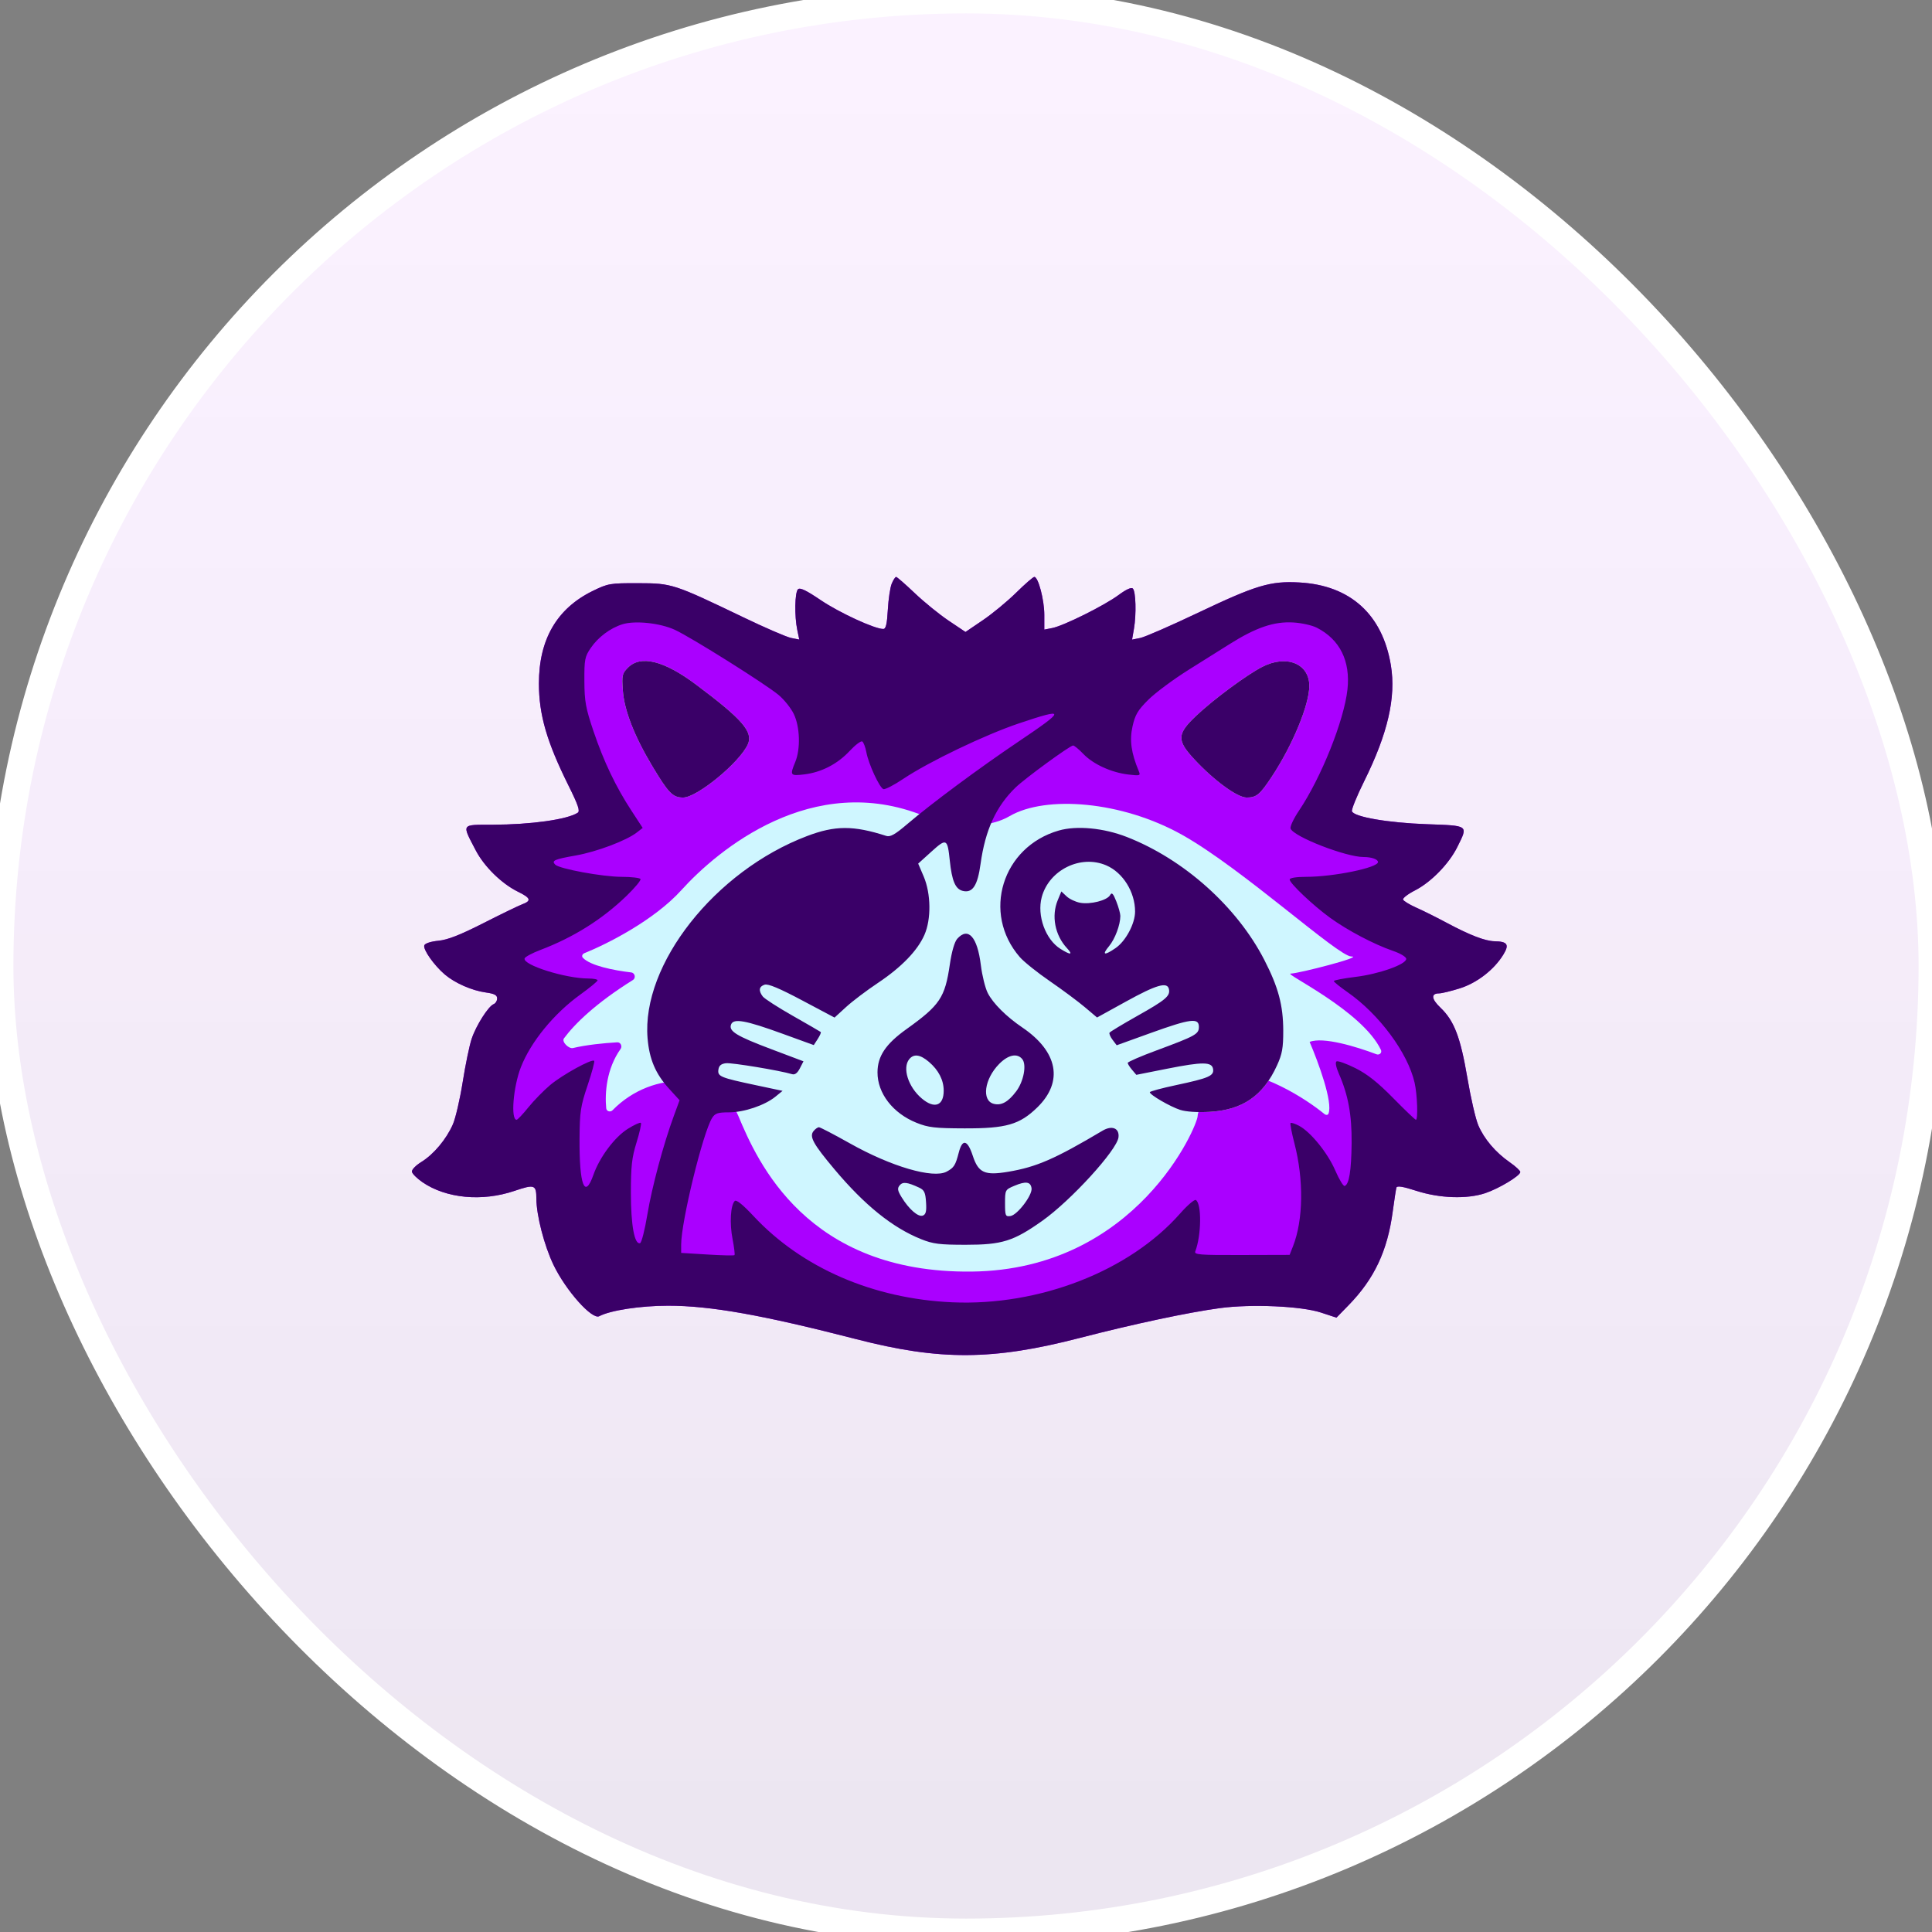 <svg width="72" height="72" viewBox="0 0 72 72" fill="none" xmlns="http://www.w3.org/2000/svg">
<rect x="0" y="0" width="72" height="72" fill="#808080" stroke="none"/>
<rect width="72" height="72" rx="36" fill="white"/>
<rect width="72" height="72" rx="36" fill="url(#paint0_linear_5887_5116)"/>
<rect width="72" height="72" rx="36" stroke="white"/>
<path fill-rule="evenodd" clip-rule="evenodd" d="M33.231 21.754C33.174 21.894 33.109 22.33 33.087 22.724C33.056 23.264 33.014 23.44 32.916 23.44C32.595 23.44 31.281 22.834 30.593 22.37C30.043 21.997 29.812 21.887 29.738 21.961C29.619 22.081 29.605 22.961 29.712 23.476L29.787 23.835L29.483 23.775C29.317 23.742 28.521 23.399 27.717 23.012C25.098 21.755 25.045 21.737 23.785 21.734C22.739 21.731 22.66 21.744 22.093 22.021C20.754 22.675 20.083 23.828 20.084 25.472C20.084 26.635 20.377 27.646 21.184 29.27C21.549 30.005 21.624 30.227 21.529 30.289C21.143 30.541 19.79 30.731 18.361 30.735C17.169 30.738 17.205 30.683 17.73 31.691C18.047 32.298 18.699 32.936 19.306 33.233C19.78 33.465 19.815 33.569 19.464 33.7C19.326 33.752 18.674 34.068 18.015 34.403C17.145 34.845 16.685 35.025 16.338 35.059C16.058 35.086 15.841 35.156 15.813 35.229C15.756 35.379 16.175 35.974 16.576 36.316C16.957 36.639 17.586 36.915 18.107 36.987C18.425 37.031 18.527 37.085 18.527 37.207C18.527 37.297 18.469 37.392 18.399 37.42C18.202 37.496 17.744 38.215 17.578 38.711C17.496 38.955 17.345 39.679 17.244 40.321C17.142 40.962 16.977 41.674 16.877 41.902C16.633 42.458 16.162 43.02 15.704 43.302C15.497 43.429 15.338 43.593 15.351 43.667C15.363 43.741 15.538 43.915 15.739 44.054C16.62 44.662 17.966 44.79 19.172 44.381C19.921 44.127 19.986 44.15 19.989 44.668C19.992 45.298 20.283 46.422 20.629 47.142C21.09 48.098 22.066 49.192 22.332 49.051C22.747 48.831 23.871 48.66 24.9 48.66C26.476 48.66 28.414 49.005 31.918 49.908C35.027 50.71 37.002 50.699 40.228 49.864C42.253 49.34 44.273 48.91 45.466 48.749C46.639 48.592 48.494 48.673 49.231 48.916L49.806 49.105L50.258 48.641C51.217 47.657 51.707 46.617 51.903 45.15C51.961 44.718 52.023 44.316 52.041 44.257C52.064 44.181 52.288 44.218 52.788 44.38C53.654 44.659 54.674 44.693 55.353 44.465C55.865 44.293 56.657 43.815 56.657 43.678C56.657 43.628 56.479 43.464 56.26 43.312C55.732 42.944 55.307 42.444 55.09 41.932C54.992 41.702 54.809 40.908 54.684 40.167C54.426 38.652 54.192 38.041 53.687 37.559C53.338 37.227 53.319 37.02 53.636 37.02C53.728 37.02 54.069 36.937 54.394 36.836C55.041 36.634 55.679 36.141 56.025 35.576C56.255 35.2 56.181 35.087 55.697 35.078C55.346 35.071 54.777 34.851 53.914 34.39C53.537 34.188 53.024 33.932 52.774 33.822C52.525 33.711 52.306 33.577 52.288 33.524C52.271 33.47 52.471 33.316 52.734 33.182C53.335 32.874 54.005 32.186 54.315 31.556C54.716 30.745 54.753 30.772 53.16 30.715C51.724 30.663 50.463 30.445 50.383 30.235C50.359 30.172 50.564 29.667 50.839 29.113C51.719 27.339 52.03 25.991 51.834 24.795C51.523 22.9 50.322 21.812 48.424 21.707C47.342 21.647 46.819 21.804 44.641 22.839C43.63 23.32 42.665 23.741 42.496 23.775L42.189 23.837L42.259 23.431C42.352 22.892 42.329 22.045 42.218 21.934C42.162 21.877 41.969 21.965 41.683 22.177C41.156 22.567 39.642 23.321 39.215 23.405L38.918 23.463V22.914C38.918 22.356 38.693 21.5 38.546 21.5C38.502 21.5 38.197 21.765 37.869 22.088C37.54 22.412 36.981 22.874 36.626 23.114L35.981 23.552L35.349 23.128C35.002 22.895 34.434 22.433 34.087 22.102C33.739 21.771 33.428 21.5 33.396 21.5C33.363 21.5 33.289 21.614 33.231 21.754ZM23.403 24.88C23.185 25.1 23.17 25.165 23.212 25.734C23.264 26.468 23.639 27.431 24.303 28.541C24.915 29.562 25.071 29.722 25.458 29.722C25.978 29.722 27.563 28.419 27.869 27.74C28.078 27.277 27.668 26.804 25.929 25.504C24.745 24.619 23.875 24.403 23.403 24.88ZM47.042 24.851C46.461 25.149 45.225 26.063 44.583 26.67C43.856 27.358 43.847 27.587 44.519 28.308C45.249 29.092 46.113 29.722 46.458 29.722C46.826 29.722 46.953 29.616 47.401 28.937C48.173 27.767 48.794 26.262 48.794 25.561C48.794 24.73 47.949 24.387 47.042 24.851ZM39.46 30.951C37.346 31.557 36.583 34.032 38.006 35.669C38.157 35.843 38.661 36.247 39.126 36.566C39.59 36.885 40.175 37.32 40.427 37.533L40.884 37.919L41.961 37.325C43.1 36.696 43.505 36.579 43.563 36.863C43.615 37.12 43.446 37.263 42.379 37.863C41.834 38.17 41.371 38.45 41.349 38.485C41.328 38.521 41.379 38.641 41.463 38.752L41.616 38.954L42.888 38.495C44.361 37.964 44.679 37.923 44.679 38.265C44.679 38.539 44.566 38.602 43.102 39.145C42.511 39.363 42.027 39.573 42.027 39.611C42.027 39.648 42.099 39.764 42.187 39.867L42.347 40.056L43.49 39.829C44.824 39.564 45.17 39.567 45.209 39.844C45.244 40.094 45.049 40.179 43.833 40.438C43.292 40.553 42.85 40.673 42.85 40.704C42.85 40.801 43.607 41.241 43.982 41.362C44.198 41.432 44.626 41.46 45.079 41.435C46.308 41.366 47.074 40.838 47.591 39.703C47.784 39.28 47.824 39.055 47.823 38.406C47.82 37.465 47.64 36.79 47.119 35.776C46.099 33.79 44.12 32.021 41.989 31.19C41.128 30.855 40.126 30.76 39.46 30.951ZM41.23 32.251C41.851 32.52 42.301 33.244 42.301 33.971C42.301 34.42 41.952 35.075 41.572 35.334C41.151 35.623 41.053 35.594 41.33 35.262C41.554 34.992 41.751 34.467 41.752 34.135C41.752 34.047 41.685 33.804 41.602 33.594C41.483 33.293 41.434 33.243 41.37 33.358C41.261 33.556 40.632 33.715 40.251 33.643C40.08 33.611 39.853 33.503 39.747 33.403L39.554 33.221L39.419 33.547C39.176 34.133 39.314 34.852 39.761 35.333C40 35.59 39.903 35.601 39.52 35.362C38.962 35.013 38.639 34.122 38.822 33.436C39.093 32.419 40.275 31.837 41.23 32.251ZM35.674 34.985C35.573 35.099 35.468 35.46 35.398 35.938C35.217 37.18 35.028 37.461 33.78 38.354C33.008 38.906 32.704 39.36 32.702 39.962C32.699 40.744 33.274 41.488 34.154 41.842C34.596 42.02 34.842 42.048 35.946 42.051C37.498 42.056 37.999 41.911 38.657 41.27C39.638 40.314 39.429 39.193 38.1 38.292C37.503 37.887 37.009 37.395 36.811 37.008C36.717 36.824 36.601 36.355 36.553 35.966C36.424 34.914 36.081 34.531 35.674 34.985ZM34.617 39.572C34.977 39.878 35.169 40.251 35.169 40.646C35.169 41.213 34.821 41.336 34.35 40.935C33.844 40.506 33.62 39.796 33.886 39.471C34.056 39.264 34.294 39.297 34.617 39.572ZM38.096 39.469C38.267 39.677 38.15 40.301 37.871 40.671C37.572 41.068 37.319 41.209 37.036 41.137C36.573 41.02 36.683 40.208 37.239 39.647C37.575 39.307 37.907 39.239 38.096 39.469ZM30.32 42.15C30.152 42.355 30.3 42.626 31.099 43.578C32.22 44.913 33.261 45.752 34.325 46.179C34.772 46.359 35.017 46.389 35.992 46.389C37.344 46.389 37.767 46.258 38.839 45.499C39.91 44.742 41.627 42.86 41.683 42.383C41.722 42.043 41.442 41.928 41.088 42.138C39.309 43.194 38.63 43.49 37.574 43.668C36.697 43.816 36.461 43.709 36.252 43.071C36.056 42.472 35.865 42.429 35.731 42.951C35.607 43.431 35.551 43.518 35.276 43.665C34.773 43.932 33.208 43.474 31.675 42.611C31.086 42.28 30.566 42.009 30.52 42.009C30.474 42.009 30.384 42.072 30.32 42.15ZM34.255 44.26C34.444 44.348 34.488 44.44 34.511 44.805C34.533 45.141 34.505 45.257 34.392 45.301C34.222 45.367 33.876 45.068 33.6 44.617C33.449 44.37 33.435 44.287 33.527 44.175C33.643 44.034 33.811 44.053 34.255 44.26ZM38.443 44.283C38.479 44.538 37.916 45.28 37.657 45.318C37.47 45.345 37.455 45.31 37.455 44.843C37.455 44.347 37.461 44.335 37.798 44.193C38.229 44.011 38.408 44.036 38.443 44.283Z" fill="#AA00FF"/>
<path d="M25.394 33.171C24.373 34.299 22.635 35.176 21.775 35.524C21.703 35.553 21.668 35.636 21.721 35.693C22.001 35.989 22.861 36.161 23.524 36.24C23.662 36.256 23.706 36.447 23.588 36.521C22.201 37.388 21.419 38.153 21.016 38.698C20.922 38.825 21.199 39.095 21.352 39.058C21.846 38.939 22.499 38.873 23.003 38.844C23.128 38.837 23.2 38.99 23.127 39.092C22.601 39.83 22.536 40.739 22.592 41.303C22.604 41.42 22.747 41.458 22.829 41.374C24.343 39.828 26.838 39.962 27.516 41.588C28.223 43.285 30.062 47.459 36.216 47.388C42.369 47.317 44.633 41.941 44.633 41.588C44.633 41.305 45.246 40.338 45.552 39.89C47.021 39.89 48.65 40.936 49.361 41.519C49.41 41.559 49.482 41.563 49.507 41.505C49.683 41.09 49.131 39.587 48.806 38.829C49.306 38.629 50.544 39.004 51.297 39.289C51.407 39.331 51.514 39.232 51.463 39.126C50.768 37.664 47.832 36.283 48.099 36.283C48.382 36.283 50.857 35.646 50.362 35.646C49.867 35.646 46.33 32.393 44.067 31.119C41.804 29.846 38.974 29.634 37.63 30.412C36.555 31.035 35.06 30.672 34.447 30.412C30.274 28.715 26.738 31.685 25.394 33.171Z" fill="#CFF6FF"/>
<path fill-rule="evenodd" clip-rule="evenodd" d="M33.231 21.754C33.174 21.894 33.109 22.33 33.087 22.724C33.056 23.264 33.014 23.44 32.916 23.44C32.595 23.44 31.281 22.834 30.593 22.37C30.043 21.997 29.812 21.887 29.738 21.961C29.619 22.081 29.605 22.961 29.712 23.476L29.787 23.835L29.483 23.775C29.317 23.742 28.521 23.399 27.717 23.012C25.098 21.755 25.045 21.737 23.785 21.734C22.739 21.731 22.66 21.744 22.093 22.021C20.754 22.675 20.083 23.828 20.084 25.472C20.084 26.635 20.377 27.646 21.184 29.27C21.549 30.005 21.624 30.227 21.529 30.289C21.143 30.541 19.79 30.731 18.361 30.735C17.169 30.738 17.205 30.683 17.73 31.691C18.047 32.298 18.699 32.936 19.306 33.233C19.78 33.465 19.815 33.569 19.464 33.7C19.326 33.752 18.674 34.068 18.015 34.403C17.145 34.845 16.685 35.025 16.338 35.059C16.058 35.086 15.841 35.156 15.813 35.229C15.756 35.379 16.175 35.974 16.576 36.316C16.957 36.639 17.586 36.915 18.107 36.987C18.425 37.031 18.527 37.085 18.527 37.207C18.527 37.297 18.469 37.392 18.399 37.42C18.202 37.496 17.744 38.215 17.578 38.711C17.496 38.955 17.345 39.679 17.244 40.321C17.142 40.962 16.977 41.674 16.877 41.902C16.633 42.458 16.162 43.02 15.704 43.302C15.497 43.429 15.338 43.593 15.351 43.667C15.363 43.741 15.538 43.915 15.739 44.054C16.62 44.662 17.966 44.79 19.172 44.381C19.921 44.127 19.986 44.15 19.989 44.668C19.992 45.298 20.283 46.422 20.629 47.142C21.09 48.098 22.066 49.192 22.332 49.051C22.747 48.831 23.871 48.66 24.9 48.66C26.476 48.66 28.414 49.005 31.918 49.908C35.027 50.71 37.002 50.699 40.228 49.864C42.253 49.34 44.273 48.91 45.466 48.749C46.639 48.592 48.494 48.673 49.231 48.916L49.806 49.105L50.258 48.641C51.217 47.657 51.707 46.617 51.903 45.15C51.961 44.718 52.023 44.316 52.041 44.257C52.064 44.181 52.288 44.218 52.788 44.38C53.654 44.659 54.674 44.693 55.353 44.465C55.865 44.293 56.657 43.815 56.657 43.678C56.657 43.628 56.479 43.464 56.26 43.312C55.732 42.944 55.307 42.444 55.09 41.932C54.992 41.702 54.809 40.908 54.684 40.167C54.426 38.652 54.192 38.041 53.687 37.559C53.338 37.227 53.319 37.02 53.636 37.02C53.728 37.02 54.069 36.937 54.394 36.836C55.041 36.634 55.679 36.141 56.025 35.576C56.255 35.2 56.181 35.087 55.697 35.078C55.346 35.071 54.777 34.851 53.914 34.39C53.537 34.188 53.024 33.932 52.774 33.822C52.525 33.711 52.306 33.577 52.288 33.524C52.271 33.47 52.471 33.316 52.734 33.182C53.335 32.874 54.005 32.186 54.315 31.556C54.716 30.745 54.753 30.772 53.16 30.715C51.724 30.663 50.463 30.445 50.383 30.235C50.359 30.172 50.564 29.667 50.839 29.113C51.719 27.339 52.03 25.991 51.834 24.795C51.523 22.9 50.322 21.812 48.424 21.707C47.342 21.647 46.819 21.804 44.641 22.839C43.63 23.32 42.665 23.741 42.496 23.775L42.189 23.837L42.259 23.431C42.352 22.892 42.329 22.045 42.218 21.934C42.162 21.877 41.969 21.965 41.683 22.177C41.156 22.567 39.642 23.321 39.215 23.405L38.918 23.463V22.914C38.918 22.356 38.693 21.5 38.546 21.5C38.502 21.5 38.197 21.765 37.869 22.088C37.54 22.412 36.981 22.874 36.626 23.114L35.981 23.552L35.349 23.128C35.002 22.895 34.434 22.433 34.087 22.102C33.739 21.771 33.428 21.5 33.396 21.5C33.363 21.5 33.289 21.614 33.231 21.754ZM25.151 23.472C25.758 23.752 28.507 25.479 29.011 25.895C29.22 26.068 29.477 26.389 29.583 26.609C29.813 27.089 29.838 27.911 29.637 28.397C29.43 28.897 29.448 28.922 29.968 28.86C30.608 28.784 31.21 28.474 31.664 27.986C31.874 27.761 32.085 27.602 32.134 27.632C32.183 27.663 32.251 27.844 32.287 28.035C32.367 28.469 32.774 29.352 32.921 29.408C32.981 29.431 33.316 29.259 33.665 29.024C34.616 28.387 36.716 27.38 37.979 26.956C39.729 26.369 39.727 26.445 37.967 27.63C36.5 28.617 34.697 29.954 33.807 30.715C33.357 31.099 33.177 31.2 33.029 31.152C31.802 30.758 31.124 30.759 30.072 31.159C26.645 32.461 23.904 35.938 24.133 38.693C24.198 39.475 24.431 40.021 24.936 40.575L25.326 41.003L25.116 41.575C24.724 42.638 24.295 44.239 24.124 45.269C24.031 45.832 23.91 46.308 23.855 46.327C23.646 46.397 23.511 45.661 23.511 44.457C23.511 43.46 23.547 43.14 23.722 42.576C23.838 42.203 23.911 41.874 23.883 41.846C23.856 41.818 23.638 41.918 23.399 42.067C22.907 42.374 22.346 43.124 22.114 43.785C21.79 44.706 21.586 44.168 21.598 42.424C21.605 41.431 21.636 41.225 21.898 40.448C22.058 39.971 22.169 39.56 22.143 39.534C22.059 39.449 20.959 40.054 20.506 40.434C20.261 40.64 19.894 41.016 19.689 41.27C19.485 41.524 19.288 41.731 19.252 41.731C19.027 41.731 19.126 40.504 19.411 39.773C19.779 38.829 20.64 37.776 21.624 37.066C21.977 36.812 22.267 36.573 22.27 36.535C22.274 36.497 22.119 36.466 21.927 36.466C21.073 36.466 19.471 35.961 19.551 35.717C19.57 35.659 19.832 35.519 20.134 35.404C21.372 34.934 22.442 34.263 23.348 33.388C23.661 33.085 23.896 32.802 23.869 32.758C23.842 32.714 23.524 32.678 23.162 32.677C22.457 32.676 20.846 32.379 20.691 32.222C20.543 32.072 20.658 32.022 21.459 31.881C22.232 31.745 23.343 31.327 23.731 31.025L23.951 30.854L23.536 30.218C22.949 29.322 22.501 28.384 22.115 27.242C21.827 26.389 21.782 26.141 21.778 25.38C21.774 24.577 21.794 24.472 22.016 24.147C22.293 23.742 22.746 23.404 23.199 23.264C23.669 23.119 24.603 23.218 25.151 23.472ZM49.072 23.392C49.933 23.831 50.331 24.633 50.216 25.694C50.089 26.851 49.24 28.975 48.408 30.213C48.21 30.508 48.069 30.808 48.096 30.879C48.211 31.182 50.156 31.939 50.819 31.939C51.114 31.939 51.354 32.023 51.354 32.126C51.354 32.337 49.705 32.676 48.679 32.677C48.307 32.678 48.062 32.717 48.062 32.776C48.062 32.918 48.935 33.744 49.573 34.206C50.222 34.675 51.207 35.194 51.906 35.434C52.192 35.532 52.406 35.661 52.406 35.735C52.406 35.94 51.384 36.302 50.508 36.407C50.068 36.461 49.708 36.53 49.708 36.562C49.708 36.594 49.936 36.778 50.214 36.972C51.395 37.794 52.464 39.235 52.718 40.348C52.819 40.788 52.851 41.731 52.766 41.731C52.738 41.731 52.357 41.367 51.92 40.922C51.345 40.337 50.955 40.028 50.511 39.806C50.173 39.638 49.857 39.525 49.808 39.555C49.755 39.588 49.79 39.771 49.895 40.011C50.246 40.811 50.381 41.553 50.371 42.609C50.36 43.63 50.277 44.142 50.112 44.197C50.063 44.214 49.907 43.956 49.763 43.624C49.481 42.968 48.839 42.177 48.407 41.952C48.258 41.874 48.118 41.829 48.095 41.852C48.072 41.875 48.138 42.217 48.24 42.611C48.592 43.969 48.571 45.466 48.187 46.443L48.06 46.766L46.275 46.771C44.697 46.776 44.496 46.76 44.545 46.633C44.774 46.034 44.787 44.858 44.566 44.721C44.516 44.689 44.251 44.916 43.978 45.226C42.088 47.37 38.731 48.677 35.489 48.533C32.537 48.402 29.886 47.252 28.084 45.322C27.68 44.889 27.441 44.698 27.381 44.758C27.225 44.917 27.186 45.589 27.3 46.174C27.36 46.484 27.393 46.755 27.372 46.775C27.352 46.796 26.897 46.785 26.36 46.752L25.385 46.692V46.383C25.385 45.525 26.196 42.207 26.539 41.662C26.648 41.488 26.751 41.454 27.167 41.454C27.727 41.454 28.499 41.194 28.898 40.87L29.164 40.653L28.166 40.441C26.843 40.16 26.737 40.117 26.773 39.861C26.794 39.711 26.874 39.645 27.056 39.623C27.275 39.598 29.061 39.894 29.518 40.031C29.623 40.063 29.717 39.992 29.808 39.815L29.943 39.552L28.755 39.104C27.444 38.61 27.15 38.43 27.245 38.18C27.335 37.942 27.78 38.021 29.159 38.523L30.327 38.947L30.474 38.72C30.555 38.595 30.606 38.478 30.587 38.46C30.567 38.443 30.099 38.171 29.546 37.857C28.992 37.543 28.488 37.218 28.425 37.135C28.26 36.917 28.285 36.764 28.496 36.696C28.625 36.655 29.048 36.832 29.891 37.28L31.101 37.922L31.533 37.527C31.771 37.309 32.306 36.905 32.722 36.628C33.596 36.044 34.195 35.425 34.452 34.837C34.708 34.254 34.695 33.304 34.424 32.666L34.218 32.184L34.711 31.738C35.274 31.229 35.31 31.247 35.396 32.072C35.475 32.829 35.603 33.13 35.875 33.2C36.243 33.293 36.431 33.01 36.543 32.193C36.717 30.933 37.12 30.053 37.847 29.348C38.195 29.01 39.877 27.782 39.992 27.782C40.035 27.782 40.208 27.925 40.375 28.099C40.742 28.481 41.413 28.788 42.048 28.864C42.482 28.916 42.51 28.907 42.441 28.744C42.156 28.059 42.09 27.594 42.205 27.074C42.302 26.637 42.401 26.469 42.792 26.08C43.05 25.822 43.726 25.32 44.293 24.964C44.86 24.609 45.539 24.182 45.802 24.017C46.808 23.382 47.479 23.154 48.203 23.198C48.507 23.216 48.898 23.303 49.072 23.392ZM23.403 24.88C23.185 25.1 23.17 25.165 23.212 25.734C23.264 26.468 23.639 27.431 24.303 28.541C24.915 29.562 25.071 29.722 25.458 29.722C25.978 29.722 27.563 28.419 27.869 27.74C28.078 27.277 27.668 26.804 25.929 25.504C24.745 24.619 23.875 24.403 23.403 24.88ZM47.042 24.851C46.461 25.149 45.225 26.063 44.583 26.67C43.856 27.358 43.847 27.587 44.519 28.308C45.249 29.092 46.113 29.722 46.458 29.722C46.826 29.722 46.953 29.616 47.401 28.937C48.173 27.767 48.794 26.262 48.794 25.561C48.794 24.73 47.949 24.387 47.042 24.851ZM39.46 30.951C37.346 31.557 36.583 34.032 38.006 35.669C38.157 35.843 38.661 36.247 39.126 36.566C39.59 36.885 40.175 37.32 40.427 37.533L40.884 37.919L41.961 37.325C43.1 36.696 43.505 36.579 43.563 36.863C43.615 37.12 43.446 37.263 42.379 37.863C41.834 38.17 41.371 38.45 41.349 38.485C41.328 38.521 41.379 38.641 41.463 38.752L41.616 38.954L42.888 38.495C44.361 37.964 44.679 37.923 44.679 38.265C44.679 38.539 44.566 38.602 43.102 39.145C42.511 39.363 42.027 39.573 42.027 39.611C42.027 39.648 42.099 39.764 42.187 39.867L42.347 40.056L43.49 39.829C44.824 39.564 45.17 39.567 45.209 39.844C45.244 40.094 45.049 40.179 43.833 40.438C43.292 40.553 42.85 40.673 42.85 40.704C42.85 40.801 43.607 41.241 43.982 41.362C44.198 41.432 44.626 41.46 45.079 41.435C46.308 41.366 47.074 40.838 47.591 39.703C47.784 39.28 47.824 39.055 47.823 38.406C47.82 37.465 47.64 36.79 47.119 35.776C46.099 33.79 44.12 32.021 41.989 31.19C41.128 30.855 40.126 30.76 39.46 30.951ZM41.23 32.251C41.851 32.52 42.301 33.244 42.301 33.971C42.301 34.42 41.952 35.075 41.572 35.334C41.151 35.623 41.053 35.594 41.33 35.262C41.554 34.992 41.751 34.467 41.752 34.135C41.752 34.047 41.685 33.804 41.602 33.594C41.483 33.293 41.434 33.243 41.37 33.358C41.261 33.556 40.632 33.715 40.251 33.643C40.08 33.611 39.853 33.503 39.747 33.403L39.554 33.221L39.419 33.547C39.176 34.133 39.314 34.852 39.761 35.333C40 35.59 39.903 35.601 39.52 35.362C38.962 35.013 38.639 34.122 38.822 33.436C39.093 32.419 40.275 31.837 41.23 32.251ZM35.674 34.985C35.573 35.099 35.468 35.46 35.398 35.938C35.217 37.18 35.028 37.461 33.78 38.354C33.008 38.906 32.704 39.36 32.702 39.962C32.699 40.744 33.274 41.488 34.154 41.842C34.596 42.02 34.842 42.048 35.946 42.051C37.498 42.056 37.999 41.911 38.657 41.27C39.638 40.314 39.429 39.193 38.1 38.292C37.503 37.887 37.009 37.395 36.811 37.008C36.717 36.824 36.601 36.355 36.553 35.966C36.424 34.914 36.081 34.531 35.674 34.985ZM34.617 39.572C34.977 39.878 35.169 40.251 35.169 40.646C35.169 41.213 34.821 41.336 34.35 40.935C33.844 40.506 33.62 39.796 33.886 39.471C34.056 39.264 34.294 39.297 34.617 39.572ZM38.096 39.469C38.267 39.677 38.15 40.301 37.871 40.671C37.572 41.068 37.319 41.209 37.036 41.137C36.573 41.02 36.683 40.208 37.239 39.647C37.575 39.307 37.907 39.239 38.096 39.469ZM30.32 42.15C30.152 42.355 30.3 42.626 31.099 43.578C32.22 44.913 33.261 45.752 34.325 46.179C34.772 46.359 35.017 46.389 35.992 46.389C37.344 46.389 37.767 46.258 38.839 45.499C39.91 44.742 41.627 42.86 41.683 42.383C41.722 42.043 41.442 41.928 41.088 42.138C39.309 43.194 38.63 43.49 37.574 43.668C36.697 43.816 36.461 43.709 36.252 43.071C36.056 42.472 35.865 42.429 35.731 42.951C35.607 43.431 35.551 43.518 35.276 43.665C34.773 43.932 33.208 43.474 31.675 42.611C31.086 42.28 30.566 42.009 30.52 42.009C30.474 42.009 30.384 42.072 30.32 42.15ZM34.255 44.26C34.444 44.348 34.488 44.44 34.511 44.805C34.533 45.141 34.505 45.257 34.392 45.301C34.222 45.367 33.876 45.068 33.6 44.617C33.449 44.37 33.435 44.287 33.527 44.175C33.643 44.034 33.811 44.053 34.255 44.26ZM38.443 44.283C38.479 44.538 37.916 45.28 37.657 45.318C37.47 45.345 37.455 45.31 37.455 44.843C37.455 44.347 37.461 44.335 37.798 44.193C38.229 44.011 38.408 44.036 38.443 44.283Z" fill="#3A0068"/>
<defs>
<linearGradient id="paint0_linear_5887_5116" x1="36" y1="0" x2="36" y2="72" gradientUnits="userSpaceOnUse">
<stop stop-color="#AA00FF" stop-opacity="0.05"/>
<stop offset="1" stop-color="#3A0068" stop-opacity="0.1"/>
</linearGradient>
</defs>
</svg>
